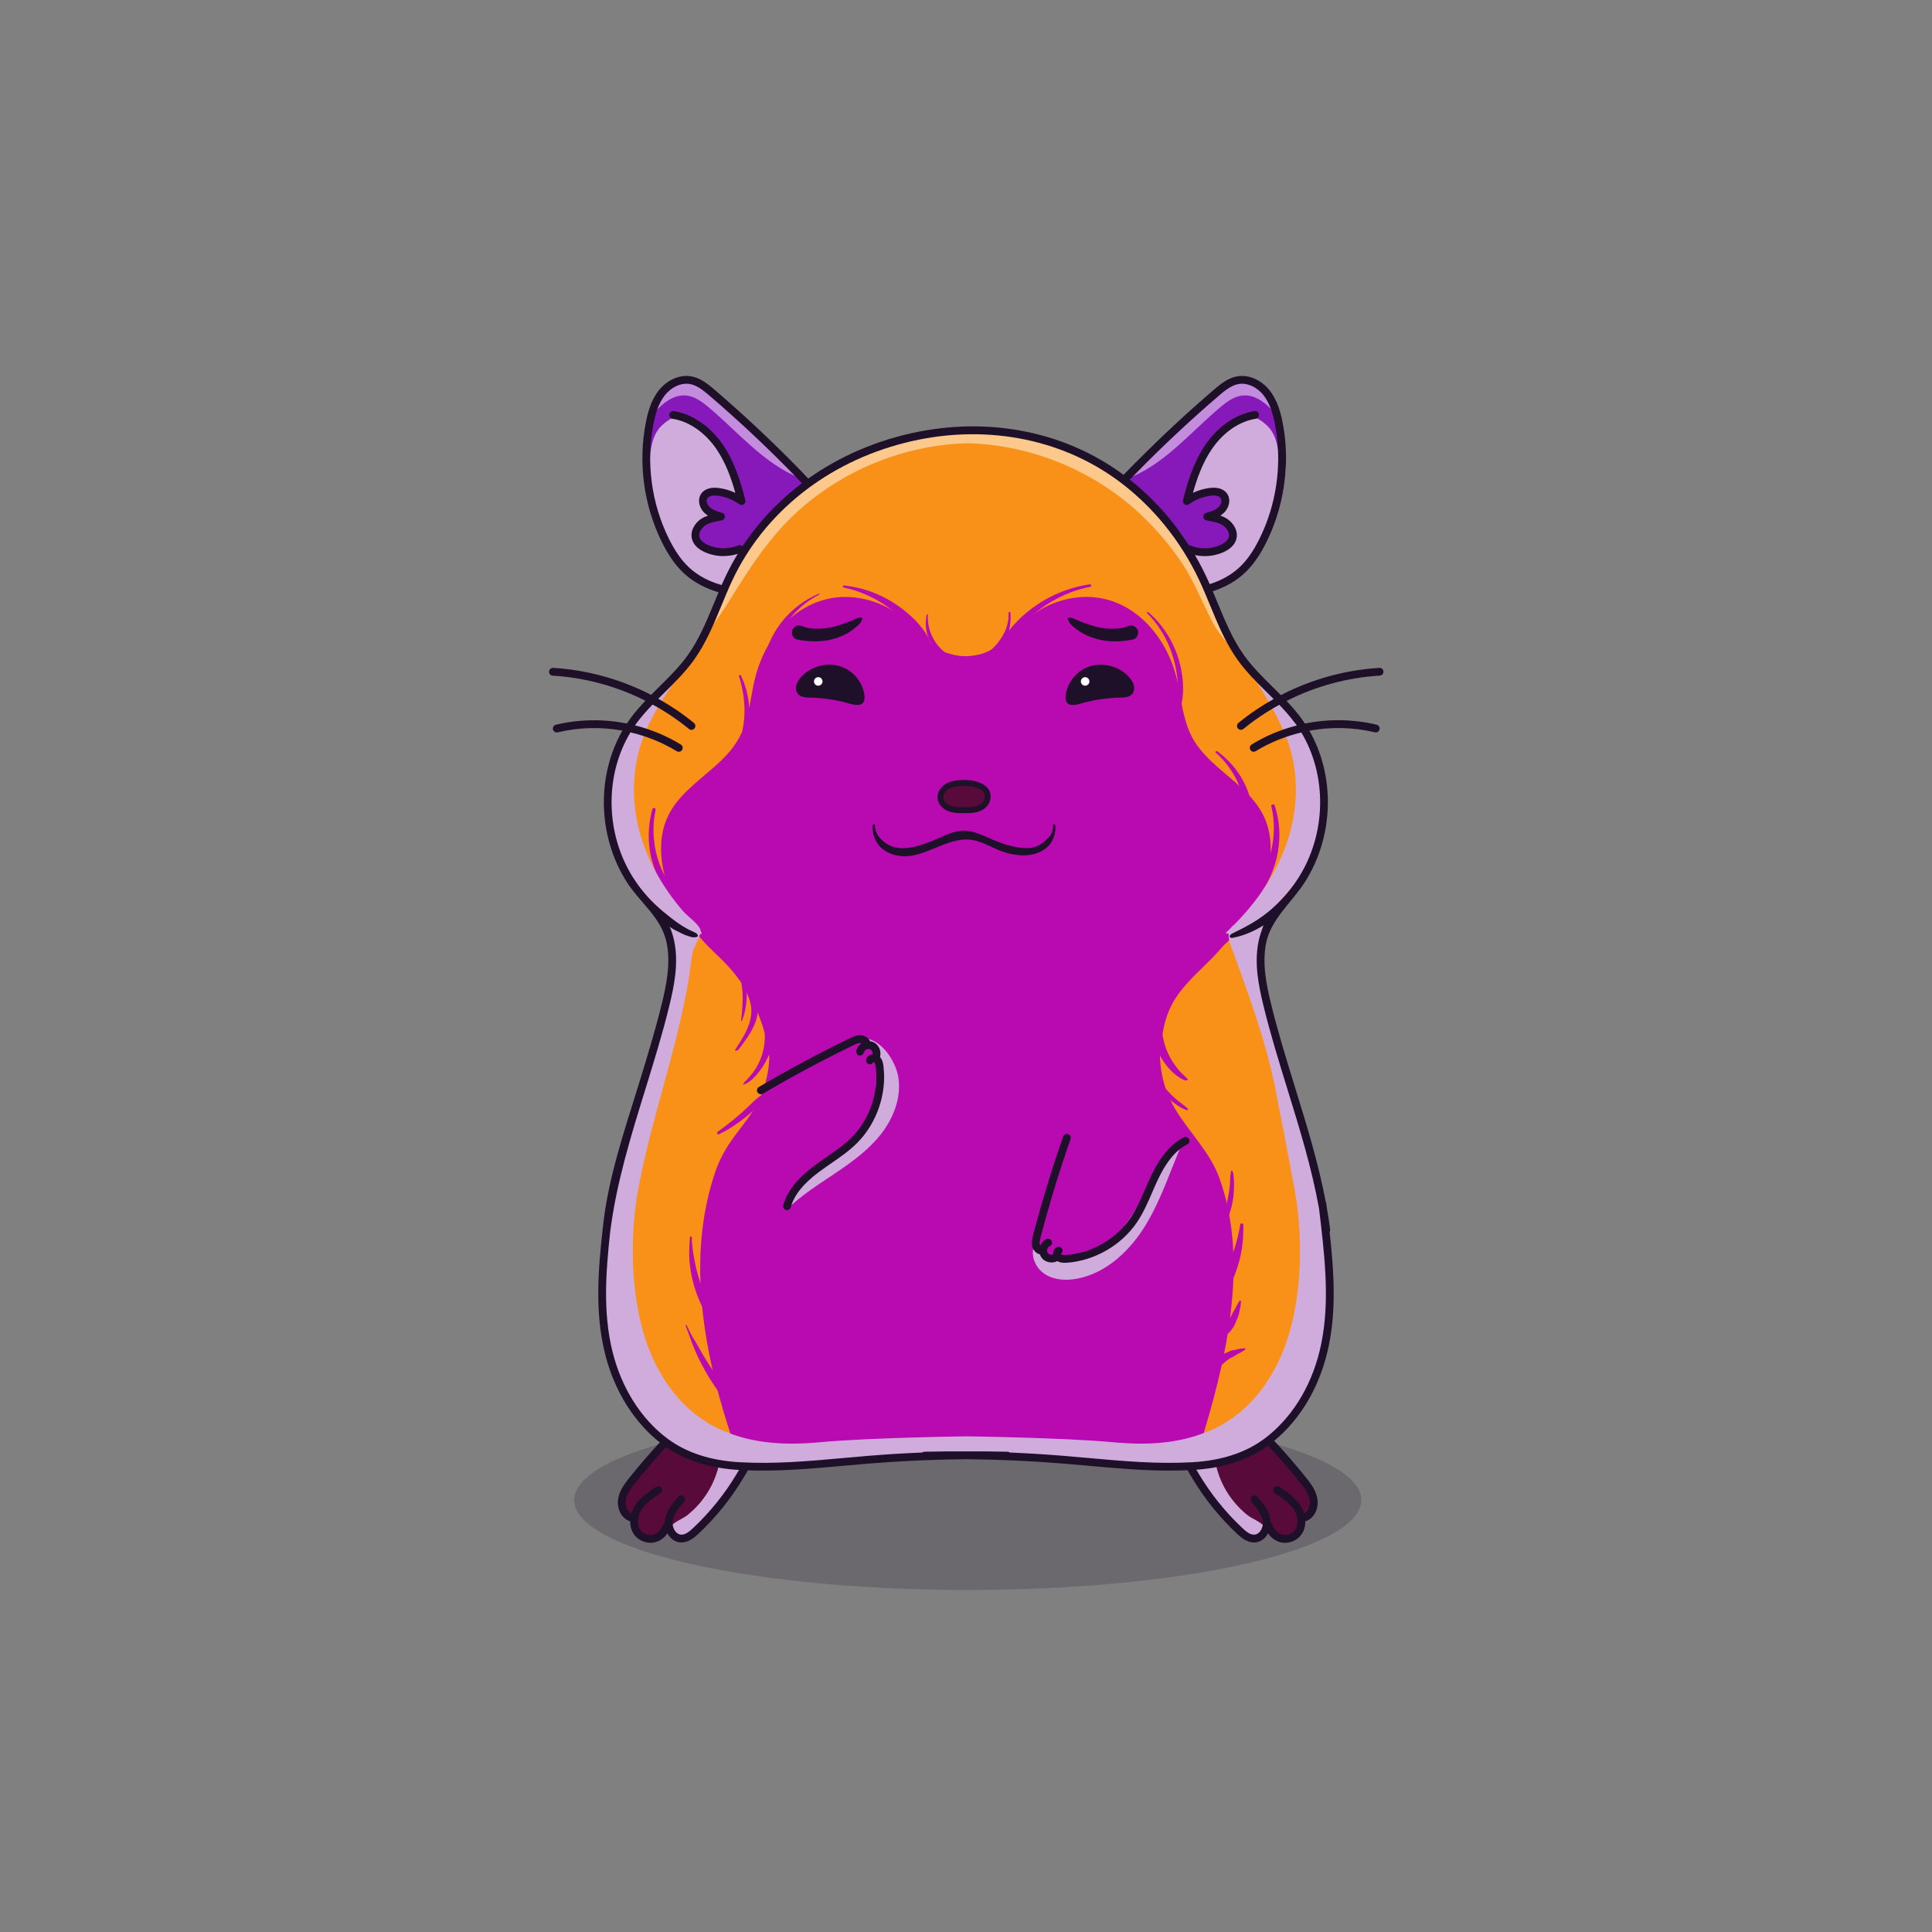 
<svg xmlns="http://www.w3.org/2000/svg" viewBox="0 0 841.89 841.89" xmlns:xlink="http://www.w3.org/1999/xlink">

<rect x="0" y="0" width="841.89" height="841.89" fill="#808080" stroke="none"/>

<title>CryptoHamsters</title>
<desc xmlns:cryptohamsters="https://cryptohamsters.co/">
<cryptohamsters:gene-1>4</cryptohamsters:gene-1>
<cryptohamsters:gene-2>16355351</cryptohamsters:gene-2>
<cryptohamsters:gene-3>12126898</cryptohamsters:gene-3>
<cryptohamsters:gene-4>10870147</cryptohamsters:gene-4>
<cryptohamsters:gene-5>25</cryptohamsters:gene-5>
<cryptohamsters:gene-6>2754821</cryptohamsters:gene-6>
<cryptohamsters:gene-7>7</cryptohamsters:gene-7>
<cryptohamsters:gene-8>14</cryptohamsters:gene-8>
<cryptohamsters:gene-9>8853946</cryptohamsters:gene-9>
<cryptohamsters:gene-10>2442224</cryptohamsters:gene-10>
<cryptohamsters:gene-11>9141206</cryptohamsters:gene-11>
<cryptohamsters:gene-12>14</cryptohamsters:gene-12>
<cryptohamsters:gene-13>15</cryptohamsters:gene-13>
<cryptohamsters:gene-14>29</cryptohamsters:gene-14>
<cryptohamsters:gene-15>8329630</cryptohamsters:gene-15>
<cryptohamsters:gene-16>5649629</cryptohamsters:gene-16>
<cryptohamsters:gene-17>6621498</cryptohamsters:gene-17>
<cryptohamsters:gene-18>5770042</cryptohamsters:gene-18>
</desc>


<rect width="841.89" height="841.89" fill="transparent"/>

<g id="tail-texture">
</g>

<g id="tail">
</g>

<g id="ears-texture">
  <g id="ears-texture" clip-path="url(#clip-ears-base)">
    <polygon points="167.71 75.4 312.51 65.7 443.53 115.85 439.31 386.94 313.71 392.84 167.71 373.05 167.71 75.4" class="ears-texture-primary" fill="#8719ba"/>
    <polygon points="673.69 107.76 555.15 85.11 450.54 116.92 447.31 383.83 577.26 392.84 673.69 385.99 673.69 107.76" class="ears-texture-primary" fill="#8719ba"/>
  </g>
</g>

<g id="ears">
  <defs>
    <clipPath id="clip-ears-base">
      <path id="bu" data-name="fill" d="M355.54,238.2c-1.25,3.31-5.74,14.31-11.38,16.84-4.29,1.92-10.11,2.41-14.94,2.41-3.58,0-6.62-.27-8.12-.43-8.46-.9-16.06-4.16-21.43-9.17-3.39-3.16-6.26-7.26-9.04-12.91-5.02-10.22-7.76-21.45-8.1-32.78-.19-5.91,.28-11.84,1.42-17.66,.35-1.8,.81-3.83,1.5-5.87,.81-2.41,1.95-4.84,3.61-6.94,3.05-3.87,7.64-5.91,11.68-5.19,3.28,.57,6.02,2.72,8.99,5.27,13.01,11.16,25.64,23.03,37.54,35.27,.39,.4,.77,.8,1.15,1.2,.6,.61,1.16,1.22,1.7,1.83,2.28,2.51,4.21,5.02,5.52,7.92,2.6,5.74,2.56,13.1-.11,20.21Zm202.27-36.12c-.34,11.36-3.08,22.62-8.11,32.85-2.77,5.64-5.64,9.75-9.04,12.92-5.37,5.02-12.98,8.27-21.44,9.17-1.5,.16-4.54,.43-8.12,.43-4.84,0-10.65-.49-14.94-2.41-5.63-2.52-10.13-13.52-11.38-16.84-2.67-7.11-2.71-14.48-.1-20.21,1.28-2.86,3.17-5.34,5.4-7.8,.54-.6,1.1-1.22,1.68-1.82,.42-.44,.85-.88,1.28-1.33,11.97-12.32,24.6-24.18,37.55-35.27,2.97-2.54,5.69-4.7,8.98-5.28,4.1-.71,8.64,1.36,11.68,5.2,1.72,2.17,2.87,4.69,3.7,7.17,.65,1.95,1.08,3.9,1.42,5.64,1.13,5.8,1.61,11.7,1.43,17.58Zm-10.02-21.39c-.07-.46-.5-.77-.97-.71-1.61,.25-3.2,.67-4.77,1.24-4.46,1.63-8.7,4.51-12.32,8.38l-.04,.04c-1.34,1.45-2.61,3.04-3.77,4.76-5,7.35-7.64,16.12-9.57,23.74-.09,.34,.05,.71,.34,.9,.31,.21,.69,.2,.98,0,2.88-2.07,6.25-3.4,9.74-3.86,1.22-.16,3.27-.23,4.58,.71,.23,.17,.43,.37,.61,.6,1.09,1.46,.39,3.81-.94,5.09-.63,.61-1.38,1.07-2.18,1.45-1.16,.56-2.44,.93-3.63,1.28-.37,.11-.63,.48-.6,.86,.02,.4,.31,.73,.71,.79,2.53,.42,5.36,.88,7.56,2.35,.2,.14,.39,.28,.59,.44,.02,0,.03,.03,.05,.04,1.24,1.06,2.21,2.63,2.29,4.24,.03,.48-.03,.97-.19,1.44-.6,1.86-2.52,3.07-4.03,3.76-4.34,1.97-9.56,2.06-13.97,.2-.1-.04-.2-.06-.31-.06s-.22,.02-.33,.07c-.21,.08-.37,.25-.46,.45-.08,.22-.08,.45,0,.65,.08,.21,.25,.37,.45,.45,.34,.14,.68,.27,1.03,.39,4.55,1.59,9.95,1.37,14.3-.61,2.61-1.18,4.32-2.84,4.94-4.78,1.06-3.28-1.02-6.5-3.41-8.11-.85-.57-1.81-1.04-2.93-1.43l-1.69-.58,1.52-.94c.54-.33,1.04-.72,1.49-1.15,1.89-1.82,2.83-5.06,1.12-7.34-1.27-1.68-3.67-2.39-6.77-1.98-2.41,.31-4.74,1-6.94,2.05l-1.21,.58-.48,.23,.09-.33,.42-1.47c1.45-5.14,3.88-12.72,8.26-19.19,2.55-3.77,5.64-6.89,9.01-9.23,3.18-2.2,6.62-3.7,10.13-4.35,.21-.04,.42-.08,.63-.11,.22-.03,.42-.15,.55-.33,.14-.19,.19-.42,.15-.65Z" style="fill: #d91c5c;"/>
    </clipPath>
  </defs>

  <g>
    <path id="bv" data-name="shadow" d="M355.54,238.2c-1.25,3.31-5.74,14.31-11.38,16.84-4.29,1.92-10.11,2.41-14.94,2.41-3.58,0-6.62-.27-8.12-.43-8.46-.9-16.06-4.16-21.43-9.17-3.39-3.16-6.26-7.26-9.04-12.91-5.02-10.22-7.76-21.45-8.1-32.78,.14-.07,.3-.13,.44-.19,.42-5.87,1.07-12.29,5.28-16.4,16.88-16.47,32.59,17.77,33.67,30.44-2.17,.7-4.47-.34-6.63-1.09-2.15-.75-4.88-1.1-6.43,.59-1.4,1.51-1.07,4.05,.18,5.69,1.25,1.64,3.17,2.6,5.02,3.51-2.83,1.02-5.76,2.12-7.85,4.28-2.09,2.16-3.04,5.75-1.34,8.23,1.27,1.84,3.6,2.61,5.81,3.03,9.16,1.75,19.04-.6,26.43-6.31,7.39-5.7,12.18-14.65,12.82-23.96l.2,.08c2.28,2.51,4.21,5.02,5.52,7.92,2.6,5.74,2.56,13.1-.11,20.21Zm202.27-36.12c-.08-.03-.16-.07-.25-.1-.14-2.03-.31-4.12-.66-6.16-.64-3.87-1.87-7.55-4.62-10.23-1.96-1.92-3.91-3.15-5.82-3.8-1.5-.52-2.97-.68-4.4-.55-4.55,.42-8.76,3.78-12.32,8.38l-.04,.04c-6.26,8.09-10.53,19.97-11.07,26.37t.02,0c.13,.04,.26,.08,.39,.1,2.05,.46,4.2-.5,6.21-1.2,2.16-.75,4.89-1.1,6.43,.59,.11,.12,.21,.25,.31,.38,1.04,1.53,.66,3.79-.48,5.3-.56,.74-1.26,1.33-2.02,1.84-.94,.65-1.98,1.16-3.01,1.67,2.73,.99,5.55,2.03,7.62,4.05,.02,0,.03,.03,.05,.04,.07,.06,.13,.13,.19,.19,1.06,1.1,1.83,2.56,2.1,4.05,.27,1.46,.08,2.95-.76,4.17-1.27,1.84-3.6,2.61-5.81,3.03-3.71,.71-7.52,.75-11.25,.15-5.5-.85-10.78-3.06-15.19-6.46-7.18-5.53-11.9-14.14-12.75-23.15-.03-.27-.05-.54-.07-.81-.18,.06-.36,.13-.53,.2-1.83,.67-3.59,1.5-5.25,2.47-.95,1.34-1.78,2.75-2.47,4.28-2.87,6.35-2.86,14.42,.04,22.16,1.71,4.55,6.38,15.43,12.73,18.27,4.69,2.1,10.95,2.63,16.08,2.63,1.84,0,3.52-.07,4.94-.15,1.42-.08,2.58-.2,3.35-.28,9-.96,17.14-4.46,22.91-9.85,3.62-3.38,6.66-7.73,9.58-13.65,5.05-10.28,7.87-21.55,8.33-32.95-.84-.35-1.68-.69-2.51-1.04Z" fill="#d0acdd" style="mix-blend-mode: multiply;"/>
    <path id="bw" data-name="light" d="M348.42,208.24c-15.55-6.2-26.69-19.87-39.52-30.68-2.96-2.49-6.26-4.95-10.12-5.24-5.08-.38-9.64,3.09-13.05,6.86-.1-.18-.2-.37-.3-.56,.81-2.41,1.95-4.84,3.61-6.94,3.05-3.87,7.64-5.91,11.68-5.19,3.28,.57,6.02,2.72,8.99,5.27,13.01,11.16,25.64,23.03,37.54,35.27,.39,.4,.77,.8,1.15,1.2Zm204.85-38.13c-3.63-4.58-9.17-6.99-14.12-6.13-3.92,.68-7.07,3.15-10.22,5.85-11.68,10.01-23.07,20.61-33.92,31.57-1.09,2.35-2.19,4.68-3.33,7,.03,0,.05-.02,.08-.03,.67-.25,1.33-.54,1.99-.82,14.7-6.48,25.5-19.57,37.87-29.98,2.96-2.49,6.26-4.95,10.12-5.24,4.62-.35,8.79,2.48,12.07,5.83,.34,.34,.66,.68,.98,1.03,.06-.1,.12-.21,.18-.32,.57-1.07,1.03-2.31,1.36-3.6-.79-1.79-1.78-3.55-3.05-5.16Z" fill="#fff" opacity="0.5" style="mix-blend-mode: overlay"/>
    <path id="bx" data-name="line" d="M315.34,242.33c-2.85,0-5.7-.59-8.29-1.76-2.83-1.28-4.7-3.12-5.4-5.3-1.19-3.7,1.11-7.29,3.74-9.07,.99-.67,2.05-1.15,3.12-1.53-.57-.36-1.12-.77-1.62-1.25-2.16-2.07-3.2-5.81-1.21-8.46,1.45-1.94,4.14-2.76,7.56-2.31,2.5,.33,4.93,1.05,7.2,2.13-1.78-6.35-4.21-13.14-8.15-18.95-4.98-7.34-11.98-12.2-19.2-13.33-.93-.15-1.56-1.02-1.42-1.94,.15-.93,1.02-1.56,1.94-1.42,8.14,1.28,15.97,6.66,21.48,14.78,5.08,7.48,7.75,16.33,9.69,24.01,.18,.69-.1,1.42-.69,1.82-.59,.4-1.37,.39-1.95-.03-2.76-1.98-5.99-3.27-9.36-3.71-1-.13-3.44-.3-4.4,.98-.81,1.08-.2,2.96,.85,3.97,1.39,1.34,3.55,1.97,5.45,2.52,.76,.22,1.27,.94,1.22,1.73-.05,.79-.64,1.45-1.42,1.57-2.43,.4-5.17,.85-7.21,2.22-1.63,1.09-3.02,3.29-2.41,5.2,.51,1.57,2.22,2.63,3.57,3.25,4.13,1.88,9.1,1.95,13.28,.2,.87-.36,1.86,.05,2.22,.91,.36,.87-.05,1.86-.91,2.22-2.43,1.02-5.07,1.52-7.72,1.52Zm233.28-61.77c-.14-.93-1.02-1.56-1.94-1.42-8.15,1.28-15.98,6.66-21.49,14.79-5.07,7.47-7.74,16.33-9.69,24-.18,.69,.1,1.42,.69,1.82,.59,.41,1.37,.4,1.95-.03,2.75-1.98,5.98-3.26,9.35-3.71,1-.13,3.44-.3,4.4,.99,.81,1.08,.2,2.96-.85,3.97-1.39,1.34-3.55,1.97-5.46,2.52-.76,.22-1.27,.94-1.22,1.73,.04,.79,.64,1.45,1.42,1.57,2.42,.4,5.18,.85,7.22,2.22,1.62,1.1,3.02,3.29,2.41,5.2-.51,1.57-2.23,2.64-3.57,3.25-4.13,1.88-9.1,1.96-13.29,.2-.86-.36-1.86,.05-2.22,.92-.37,.87,.04,1.86,.91,2.22,2.42,1.02,5.07,1.53,7.71,1.53,2.86,0,5.71-.6,8.29-1.77,2.83-1.28,4.7-3.11,5.4-5.3,1.2-3.7-1.1-7.29-3.74-9.07-.99-.66-2.05-1.15-3.13-1.52,.58-.36,1.12-.77,1.62-1.26,2.16-2.07,3.2-5.81,1.22-8.46-1.45-1.94-4.14-2.76-7.57-2.31-2.49,.32-4.93,1.05-7.2,2.12,1.78-6.34,4.22-13.14,8.15-18.95,4.98-7.34,11.98-12.2,19.19-13.33,.93-.14,1.56-1.02,1.42-1.95Zm11.69,22.55c-.46,11.4-3.28,22.67-8.33,32.95-2.92,5.92-5.96,10.27-9.58,13.65-5.77,5.39-13.91,8.89-22.91,9.85-.77,.08-1.93,.2-3.35,.28-1.42,.09-3.1,.15-4.94,.15-5.13,0-11.39-.53-16.08-2.63-6.36-2.85-11.02-13.73-12.73-18.27-2.91-7.73-2.92-15.81-.04-22.16,.69-1.52,1.52-2.93,2.47-4.28,1.79-2.57,3.99-4.92,6.39-7.4,1.26-1.29,2.52-2.58,3.8-3.87,10.85-10.96,22.24-21.56,33.92-31.57,3.15-2.69,6.3-5.17,10.22-5.85,4.95-.86,10.49,1.55,14.12,6.13,1.27,1.61,2.26,3.37,3.05,5.16,1.31,3,2.05,6.1,2.57,8.74,1.23,6.3,1.7,12.72,1.43,19.11Zm-41.18,53.07c8.28-.88,15.72-4.06,20.95-8.95,3.32-3.09,6.13-7.12,8.85-12.67,5.9-11.99,8.62-25.43,7.96-38.74-.18-3.74-.63-7.47-1.35-11.15-.39-1.99-.91-4.26-1.74-6.5-.76-2.08-1.79-4.14-3.2-5.94-2.5-3.15-6.05-5.02-9.4-5.02-.49,0-.99,.04-1.47,.13-3.07,.54-5.7,2.62-8.58,5.08-12.94,11.08-25.52,22.91-37.4,35.13l-.09,.09c-1.05,1.07-2.05,2.12-2.98,3.16-2.16,2.41-3.99,4.81-5.22,7.54-2.52,5.53-2.46,12.66,.13,19.57,2.51,6.66,6.69,14.47,10.93,16.36,7.26,3.25,19.15,2.29,22.62,1.91Zm-161.21-17.08c-1.71,4.55-6.37,15.43-12.73,18.27-4.68,2.1-10.95,2.63-16.07,2.63-3.67,0-6.76-.26-8.3-.43-4.5-.48-8.78-1.6-12.66-3.26-3.88-1.67-7.35-3.89-10.24-6.59-3.62-3.38-6.66-7.73-9.58-13.65-7.88-16.03-10.33-34.52-6.89-52.05,.82-4.21,2.2-9.59,5.62-13.9,3.62-4.58,9.16-6.99,14.11-6.13,3.93,.68,7.07,3.15,10.22,5.85,13.05,11.19,25.74,23.11,37.71,35.44,3.66,3.77,6.86,7.26,8.87,11.67,2.88,6.35,2.86,14.42-.04,22.16Zm-3.05-20.76c-1.78-3.91-4.77-7.17-8.21-10.7-11.9-12.26-24.51-24.11-37.48-35.22-2.88-2.46-5.51-4.55-8.59-5.08-3.74-.65-8.01,1.27-10.87,4.89-2.96,3.74-4.2,8.62-4.95,12.44-3.29,16.8-.94,34.53,6.61,49.9,2.73,5.54,5.54,9.57,8.86,12.67,5.23,4.89,12.66,8.07,20.94,8.95,3.47,.37,15.36,1.33,22.62-1.91,4.24-1.9,8.43-9.7,10.93-16.36,2.59-6.9,2.64-14.03,.14-19.57Z" style="fill: #1e1029;"/>
  </g>
</g>

<g id="legs-texture">
  <ellipse cx="421.72" cy="653.67" rx="171.53" ry="39.19" fill="#1e1029" opacity="0.2"/>

  <g id="legs-texture" clip-path="url(#clip-legs-base)">
    <polygon points="168 463.87 312.8 454.16 443.82 504.31 439.61 775.41 314 781.31 168 761.51 168 463.87" class="skin-texture-primary" fill="#580b3a"/>
    <polygon points="673.98 496.22 555.44 473.57 450.83 505.39 447.6 772.29 577.55 781.31 673.98 774.45 673.98 496.22" class="skin-texture-primary" fill="#580b3a"/>
  </g>
</g>

<g id="legs">
  <defs>
    <clipPath id="clip-legs-base">
      <path d="M330.6,617.41c1.24,8.52-4.59,18.22-8.84,25.3l-.08,.14c-5.25,8.76-11.66,16.72-19.07,23.66-1.79,1.68-3.74,3.21-5.88,3.08-1.45-.09-2.44-.97-3.02-1.69-1.13-1.41-1.67-3.48-1.38-5.28,.49-3.14,2.52-5.69,5.12-8.69,.15-.17,.22-.39,.21-.62s-.12-.43-.29-.58c-.17-.15-.39-.22-.61-.21-.23,.02-.43,.12-.58,.29-2.21,2.56-4.91,5.69-5.51,9.54-.05,.31-.08,.65-.09,1.08v.19l-.2,.34-.02,.03h0c-.22,.35-.33,.47-.44,.6-.27,.3-.43,.52-.73,1.26-.79,1.96-2.71,3.49-4.79,3.82-.3,.05-.6,.07-.9,.07-1.82,0-3.67-.84-4.82-2.23-2.3-2.78-1.65-7.13,.19-9.99,2.05-3.21,5.48-5.47,8.5-7.46,.19-.13,.32-.32,.36-.54,.05-.22,0-.45-.12-.63-.26-.39-.79-.5-1.18-.25-3.17,2.09-6.76,4.45-9.01,7.97-.58,.92-1.07,2-1.41,3.14l-.28,.95-.9-.43c-2.42-1.16-3.31-4.34-2.91-6.74,.5-2.94,2.4-5.52,4.48-8.11,7.39-9.22,15.48-18.09,24.03-26.35,.46-.44,.94-.91,1.43-1.41l.52-.51c5.46-5.45,12.94-12.92,20.1-10.42,4.16,1.44,7.44,5.74,8.16,10.68Z" style="fill: #f16ea5;"/>
      <path d="M290.4,663.88s-.04,.06-.05,.09v.02s.03-.06,.05-.11Z" style="fill: #f16ea5;"/>
      <path d="M571.56,653.52c-.5-2.94-2.4-5.51-4.48-8.11-7.42-9.26-15.51-18.12-24.04-26.35-.61-.58-1.26-1.22-1.96-1.94-5.45-5.44-12.93-12.88-20.09-10.4-4.17,1.44-7.45,5.74-8.16,10.69-1.24,8.52,4.59,18.22,8.84,25.3l.09,.15c5.24,8.75,11.66,16.71,19.07,23.65,1.79,1.68,3.74,3.21,5.88,3.08,1.45-.09,2.44-.97,3.02-1.69,1.13-1.41,1.67-3.49,1.38-5.28-.49-3.14-2.52-5.69-5.12-8.7-.15-.17-.22-.39-.21-.62,.02-.22,.12-.43,.29-.58,.17-.15,.4-.21,.62-.21,.23,.02,.43,.12,.58,.29,2.19,2.52,4.91,5.66,5.52,9.55,.05,.3,.08,.64,.09,1.06v.2l.09,.17c.06,.12,.1,.16,.1,.15,.23,.36,.35,.5,.47,.64,.27,.3,.43,.52,.73,1.26,.79,1.96,2.72,3.5,4.79,3.82,.3,.05,.6,.07,.91,.07,1.82,0,3.67-.84,4.82-2.23,2.3-2.78,1.65-7.13-.19-9.99-2.05-3.22-5.48-5.47-8.5-7.46-.19-.13-.32-.32-.37-.54-.05-.22,0-.45,.12-.63,.26-.39,.79-.5,1.18-.24,3.17,2.09,6.76,4.45,9.01,7.97,.59,.92,1.08,2.01,1.42,3.14l.28,.95,.9-.43c2.42-1.16,3.31-4.34,2.91-6.75Z" style="fill: #f16ea5;"/>
    </clipPath>
  </defs>

  <g>
    <path id="shadow-16" data-name="shadow" d="M312.53,641.19c3.03-10.08,1.68-21.39-3.65-30.47,3.38-3.69,9.04-5.11,13.76-3.43,15.45,5.48,6.44,25.73,.68,35.16-4.78,7.84-10.95,14.73-17.09,21.57-1.56,1.74-3.15,3.51-5.17,4.7-2.19,1.3-9.28,2.43-9.46-1.92-.11-2.74,5.76-4.86,7.65-6.34,6.24-4.87,10.98-11.68,13.26-19.27Zm218.08,0c-3.03-10.08-1.68-21.39,3.65-30.47-3.38-3.69-9.04-5.11-13.76-3.43-15.45,5.48-6.44,25.73-.68,35.16,4.78,7.84,10.95,14.73,17.09,21.57,1.56,1.74,3.15,3.51,5.17,4.7,2.19,1.3,9.28,2.43,9.46-1.92,.11-2.74-5.76-4.86-7.65-6.34-6.24-4.87-10.98-11.68-13.26-19.27Z" fill="#d0acdd" style="mix-blend-mode: multiply;"/>
    <path id="line-15" data-name="line" d="M333.12,617.04c-.86-5.96-4.73-10.96-9.85-12.73-8.67-3.02-17.14,5.43-22.75,11.02-.67,.68-1.31,1.31-1.91,1.89-8.61,8.32-16.78,17.26-24.25,26.6-2.3,2.86-4.39,5.72-5,9.28-.65,3.87,1.14,8.58,5.25,9.83-.03,2.18,.54,4.38,2.06,6.2,1.64,1.99,4.21,3.16,6.78,3.16,.43,0,.88-.03,1.31-.1,2.48-.4,4.73-1.94,6.07-4.06,.25,.48,.54,.94,.88,1.37,1.27,1.58,2.98,2.52,4.85,2.64,.14,0,.28,0,.42,0,2.92,0,5.35-1.9,7.37-3.78,7.57-7.1,14.14-15.24,19.52-24.21l.08-.14c4.45-7.42,10.54-17.58,9.18-26.98Zm-12.1,25.23l-.09,.14c-5.2,8.69-11.57,16.58-18.92,23.47-1.66,1.56-3.44,2.97-5.24,2.86-1.14-.07-1.94-.78-2.41-1.37-.99-1.23-1.46-3.04-1.21-4.62,.46-2.92,2.41-5.37,4.92-8.27,.62-.71,.54-1.79-.17-2.4-.71-.62-1.79-.54-2.4,.17-2.25,2.61-5.07,5.85-5.71,9.96-.07,.39-.09,.79-.1,1.19-.02,.03-.04,.05-.06,.08-.2,.32-.29,.42-.38,.52-.34,.37-.55,.68-.89,1.51-.68,1.69-2.35,3.02-4.14,3.3-1.79,.29-3.78-.46-4.94-1.86-2.04-2.47-1.42-6.39,.25-8.99,1.95-3.05,5.3-5.26,8.25-7.21,.78-.52,1-1.57,.48-2.35s-1.57-1-2.35-.48c-3.24,2.13-6.91,4.56-9.26,8.22-.63,.99-1.15,2.13-1.51,3.36-1.91-.92-2.8-3.63-2.44-5.84,.47-2.75,2.3-5.22,4.3-7.72,7.39-9.21,15.45-18.05,23.96-26.27,.61-.59,1.27-1.24,1.95-1.92,5.3-5.3,12.56-12.55,19.23-10.23,3.88,1.34,6.93,5.36,7.6,10,1.19,8.2-4.54,17.77-8.73,24.74Zm253.04,10.83c-.59-3.56-2.7-6.42-5-9.28-7.47-9.32-15.63-18.27-24.25-26.6-.6-.57-1.24-1.21-1.91-1.88-5.6-5.6-14.08-14.05-22.75-11.03-5.13,1.78-8.99,6.77-9.85,12.73-1.36,9.4,4.73,19.56,9.17,26.98l.08,.14c5.37,8.97,11.94,17.11,19.52,24.21,2.01,1.89,4.45,3.78,7.37,3.78,.14,0,.28,0,.42,0,1.86-.12,3.58-1.06,4.85-2.64,.34-.42,.63-.88,.88-1.37,1.34,2.12,3.59,3.66,6.07,4.06,.43,.07,.88,.1,1.31,.1,2.58,0,5.14-1.17,6.78-3.16,1.51-1.83,2.09-4.03,2.06-6.2,4.11-1.25,5.91-5.96,5.25-9.83Zm-5.79,6.4c-.37-1.22-.88-2.37-1.51-3.36-2.35-3.66-6.02-6.09-9.26-8.22-.78-.52-1.84-.3-2.35,.48-.52,.78-.3,1.84,.48,2.35,2.96,1.95,6.31,4.16,8.25,7.21,1.67,2.6,2.29,6.53,.25,8.99-1.16,1.4-3.15,2.15-4.94,1.86-1.79-.28-3.46-1.61-4.14-3.3-.34-.83-.55-1.14-.89-1.51-.09-.1-.18-.2-.38-.52-.02-.03-.04-.05-.06-.08,0-.4-.03-.8-.1-1.19-.65-4.11-3.45-7.35-5.71-9.96-.61-.71-1.68-.79-2.4-.17-.71,.61-.79,1.68-.17,2.4,2.51,2.9,4.46,5.35,4.92,8.27,.26,1.57-.22,3.38-1.21,4.62-.47,.59-1.27,1.3-2.41,1.37-1.82,.11-3.59-1.3-5.24-2.86-7.35-6.88-13.72-14.78-18.92-23.47l-.08-.14c-4.19-6.98-9.92-16.54-8.73-24.74,.67-4.64,3.72-8.66,7.6-10,6.67-2.31,13.92,4.93,19.24,10.23,.68,.69,1.33,1.33,1.95,1.92,8.52,8.22,16.58,17.06,23.96,26.27,2,2.5,3.83,4.96,4.3,7.72,.37,2.21-.53,4.92-2.44,5.84Z" style="fill: #1e1029;"/>
  </g>
</g>

<g id="body-texture">
  <g id="body-texture" clip-path="url(#clip-body-base)">
    <path d="M167.86,432.14h.02c-.09,0-.17,.02-.02,0Z" class="body-texture-primary" fill="#f99017"/>
    <path d="M167.88,432.14h-.02c-.09,.02-.16,.03,.02,0Z" class="body-texture-primary" fill="#f99017"/>
    <path d="M674.01,429.71c.15,.02,.08,0-.01,0h.01Z" class="body-texture-primary" fill="#f99017"/>
    <path d="M673.99,414.85h.02c.09-.02,.16-.03-.02,0Z" class="body-texture-primary" fill="#f99017"/>
    <path d="M673.99,414.85h0V65.7H167.88V417.28s-.02-.02,0,0c-.17-.03-.1-.02-.01,0h.02v14.86h0v349.15h506.11V429.71s.02,.02,0,0c.17,.03,.1,.02,.01,0h-.02v-14.86Z" class="body-texture-primary" fill="#f99017"/>
    <path d="M167.86,417.28c-.15-.02-.08,0,.01,0h-.01Z" class="body-texture-primary" fill="#f99017"/>
    <path d="M674.01,414.85h-.02c.09,0,.17-.02,.02,0Z" class="body-texture-primary" fill="#f99017"/>
    <path d="M508.02,444.2c-1.59,5.43-2.07,11.07-2.53,16.66,.09,2.18,.31,4.36,.69,6.51,.96,5.49,2.88,10.83,5.78,15.68,6.35,10.63,15.23,18.69,19.5,30.57,13.28,36.98,2.37,81.4-8.98,117.5-9.91,31.54-21.57,60.84-22.82,94.4-.7,18.74,1.21,37.65,6.04,55.77h-172.05c9.49-24.51,9.71-51.5,9.8-77.79,.06-17.25-6.27-30.5-12.82-46.09-6.66-15.84-12.61-32-17.14-48.59-8.67-31.7-12.61-66.33-1.85-98.03,1.92-5.67,4.84-10.87,8.45-15.73,3.77-5.08,7.9-9.94,10.62-15.62,2.46-5.12,3.91-10.66,4.39-16.25,.07-.8,.11-1.59,.14-2.39-.12-1.09-.25-2.17-.43-3.25-.93-5.79-2.58-11.47-4.9-16.89-2.31-5.39-5.33-10.51-8.93-15.22-1.79-2.34-3.75-4.56-5.84-6.66-2.06-2.07-4.22-4.06-6.28-6.13-1.34-1.35-2.66-2.76-3.87-4.24-.39-.38-.79-.76-1.18-1.15-6.91-7.68-12.11-16.8-14.43-26.67-1.27-5.4-1.74-11.04-.89-16.53,.81-5.26,2.96-10.13,6.31-14.4,6.03-7.7,14.65-13.1,21.38-20.19,3.77-3.97,6.65-8.42,8.36-13.52,1.9-5.63,2.6-11.53,3.77-17.31,1.98-9.76,6.15-19.13,13.26-26.58,6.94-7.28,16.53-12.04,27.05-11.93,5.52,.05,11,1.33,15.96,3.58,5.1,2.3,9.32,5.64,13.23,9.44,3.86,3.77,7.62,7.84,12.56,10.38,.69,.35,1.39,.66,2.12,.94,0,0,.02,0,.03,0,2.1,.71,4.27,1.22,6.47,1.41,3.15,.21,6.33-.2,9.41-1.15,3.68-1.27,6.96-3.43,9.88-6.04,3.94-3.55,7.35-7.62,11.67-10.79,8.74-6.42,20.51-9.39,31.38-6.9,9.86,2.26,17.91,8.79,23.4,16.65,2.85,4.08,5.07,8.55,6.65,13.2,1.82,5.35,2.58,10.94,3.65,16.46,1.1,5.67,2.58,11.32,5.81,16.28,2.69,4.13,6.3,7.64,10.04,10.93,7.26,6.39,15.66,12.38,19.83,21.16,4.8,10.08,3.31,22.16-.66,32.26-3.62,9.23-9.67,17.52-17.14,24.36-5.62,6.79-12.75,12.35-18.21,19.27-3.03,3.83-5.3,8.02-6.65,12.63Z" class="body-texture-secondary" fill="#b90ab2"/>
    <path d="M367.64,256.04c11.42,2.33,22.05,9.01,29.46,17.95,2.09,2.52,3.93,5.3,6.2,7.67,.91,.95,2.57-.03,2.2-1.28-.89-3.03-2.81-5.62-4.8-8.02s-4.29-4.47-6.69-6.38c-4.81-3.83-10.35-6.87-16.21-8.76-3.26-1.05-6.64-1.69-10.03-2.11-.52-.06-.64,.82-.12,.92h0Z" class="body-texture-secondary" fill="#b90ab2"/>
    <path d="M474.81,254.64c-13.47,1.95-25.9,8.95-34.59,19.43-2.29,2.76-5.07,6-5.22,9.73-.01,.37,.47,.69,.79,.45,2.54-1.91,3.97-4.82,5.85-7.34s4.12-5.01,6.49-7.23c4.73-4.42,10.3-8.06,16.24-10.66,3.44-1.5,7.06-2.59,10.74-3.31,.72-.14,.4-1.18-.3-1.08h0Z" class="body-texture-secondary" fill="#b90ab2"/>
    <path d="M322.03,294.71c1.69,5.34,2.56,10.86,2.36,16.47-.1,2.76-.46,5.5-1.09,8.18-.3,1.3-.71,2.56-1.07,3.84s-1.19,2.82-1.09,4.09c.07,.88,1,1.24,1.66,.69,.98-.81,1.39-2.54,1.84-3.71,.52-1.37,.84-2.81,1.12-4.24,.58-2.91,.88-5.89,.86-8.86-.03-5.79-1.24-11.59-3.76-16.82-.22-.46-.98-.14-.83,.35h0Z" class="body-texture-secondary" fill="#b90ab2"/>
    <path d="M284.31,352.58c-4.33,15.06,.03,31.39,11.68,42.19,.78,.73,1.59,1.42,2.43,2.09s1.68,1.07,2.56,1.61c1.74,1.08,3.52,1.99,5.43,2.73,.77,.3,1.12-.82,.53-1.23-2.85-1.96-5.4-4.11-7.95-6.41s-4.72-4.81-6.64-7.56c-4.13-5.93-6.71-12.91-7.37-20.07-.4-4.35-.21-8.71,.72-12.98,.19-.88-1.14-1.26-1.39-.38h0Z" class="body-texture-secondary" fill="#b90ab2"/>
    <path d="M554,351.43c3.17,13.03-.71,27.68-9.29,37.89-1.2,1.43-2.46,2.81-3.82,4.09-1.44,1.34-2.7,2.83-4.2,4.14-1.02,.89,.28,2.35,1.38,1.79,.78-.4,1.55-.82,2.3-1.28,.81-.5,1.72-.95,2.45-1.55,1.35-1.12,2.6-2.38,3.77-3.68,2.41-2.68,4.43-5.78,6.06-8.98,3.29-6.47,4.99-13.62,4.85-20.87-.08-4.06-.78-8.08-2.03-11.94-.3-.93-1.69-.55-1.46,.4h0Z" class="body-texture-secondary" fill="#b90ab2"/>
    <path d="M313.34,494.24c1.91-.93,3.75-1.91,5.53-3.08s3.57-2.41,5.27-3.74,3.28-2.66,4.82-4.12c.76-.72,1.59-1.43,2.2-2.3,.57-.81,1.45-1.68,1.7-2.65,.15-.58-.41-1.28-1.04-1.04-.93,.34-1.59,1.16-2.37,1.74s-1.48,1.33-2.21,2.04c-1.5,1.47-3.05,2.91-4.63,4.31-3.14,2.76-6.48,5.33-9.87,7.78-.64,.46-.1,1.41,.62,1.06h0Z" class="body-texture-secondary" fill="#b90ab2"/>
    <path d="M517.58,483.05c-1.52-1.36-3.2-2.49-4.77-3.8s-3.06-2.81-4.44-4.35c-1.38-1.56-2.63-3.24-3.81-4.97-.57-.83-1.04-1.74-1.62-2.55-.63-.9-1.29-1.78-1.9-2.7-.35-.53-1.22-.23-1.03,.46,.29,1.05,.66,2.07,1.03,3.09s1.05,1.98,1.62,2.88c1.2,1.9,2.62,3.64,4.14,5.26s3.1,2.99,4.82,4.29,3.51,2.48,5.57,3.09c.36,.11,.69-.42,.38-.69h0Z" class="body-texture-secondary" fill="#b90ab2"/>
    <path d="M536.56,510.19c-.6,1.72-.43,3.78-.57,5.58s-.43,3.67-.75,5.49c-.55,3.07-1.38,6.19-2.64,9.04-2.3,5.21-5.32,10.15-9.88,13.7-2.47,1.92-5.08,3.33-8.11,4.17-.6,.17-.9,.77-.03,.65,12.58-1.81,20.67-13.98,22.66-25.73,.34-2.04,.45-4.09,.5-6.16,.03-1.15,.04-2.31-.08-3.46s-.14-2.34-.75-3.35c-.06-.1-.32-.02-.35,.07h0Z" class="body-texture-secondary" fill="#b90ab2"/>
    <path d="M324.06,472.65c.67-.37,1.35-.51,1.96-.97,.66-.5,1.35-.93,1.95-1.51,1.1-1.06,2.1-2.21,3.03-3.42,1.99-2.61,3.52-5.41,4.62-8.5,2.2-6.19,2.04-12.87-.48-18.94-1.42-3.43-3.65-6.74-6.72-8.87-.69-.48-2.87,.21-2.25,1.24,.99,1.65,2.11,3.21,3.07,4.88s1.76,3.56,2.39,5.4c1.23,3.59,1.88,7.61,1.6,11.41s-1.28,7.37-3,10.67c-.88,1.7-1.99,3.28-3.25,4.72-.6,.69-1.22,1.37-1.82,2.06-.26,.3-.61,.52-.84,.84-.19,.27-.25,.6-.53,.88-.17,.17,.19,.16,.27,.11h0Z" class="body-texture-secondary" fill="#b90ab2"/>
    <path d="M517.54,470.26c-.9-1.05-1.94-1.89-2.91-2.88-.91-.93-1.69-1.99-2.47-3.03-1.71-2.25-3.12-4.88-4.08-7.54s-1.48-5.4-1.85-8.15c-.1-.72-.12-1.44-.2-2.15-.08-.67-.31-1.21-.34-1.91-.05-1.31,.23-2.86-.14-4.12-.16-.54-1.42-.07-1.61,.23-.82,1.27-1.12,2.87-1.33,4.36-.1,.73-.36,1.43-.42,2.14-.07,.77,0,1.59,.04,2.36,.18,2.94,1.05,5.72,2.24,8.39s2.72,5.08,4.63,7.3,4.53,4.47,7.32,5.56c.24,.09,1.47-.15,1.13-.54h0Z" class="body-texture-secondary" fill="#b90ab2"/>
    <path d="M321.69,457.5c3.69-4.76,7.75-10.07,8.5-16.24,.6-4.92-.74-10.71-5.94-12.57-.23-.08-1.29,.08-.99,.5,.64,.93,1.39,1.76,1.95,2.76,.29,.51,.34,1.03,.59,1.57s.45,1.07,.64,1.62c.78,2.27,1.15,4.57,.88,6.97-.63,5.73-3.92,10.66-7,15.38-.38,.58,1.1,.36,1.36,.02h0Z" class="body-texture-secondary" fill="#b90ab2"/>
    <path d="M323.32,444.84c1.62-4.1,2.21-8.65,2.13-13.04-.04-2.25-.2-4.46-.58-6.68-.19-1.1-.43-2.18-.73-3.26-.28-.98-.49-2.02-1.14-2.81-.31-.37-1.85,.11-1.87,.6-.04,1.08,.5,2.21,.77,3.25,.24,.94,.48,1.89,.68,2.84,.45,2.09,.8,4.24,.95,6.37,.29,4.32-.13,8.51-.6,12.8-.01,.12,.36,.02,.39-.07h0Z" class="body-texture-secondary" fill="#b90ab2"/>
    <path d="M403.78,267.9c-.88,4.36-.18,8.74,1.92,12.66,1.02,1.9,2.28,3.66,3.9,5.09,.83,.73,1.75,1.48,2.74,1.98s2.06,1.07,3.2,.97c.46-.04,1.1-.45,.79-.98-.46-.78-1.56-1.17-2.27-1.68-.81-.57-1.65-1.08-2.41-1.73-1.57-1.33-3.01-2.83-4.14-4.55-2.25-3.45-3.5-7.68-3.17-11.8,.02-.3-.5-.21-.55,.03h0Z" class="body-texture-secondary" fill="#b90ab2"/>
    <path d="M439.47,267c.24,3.97-1.02,7.84-3.23,11.12-1.03,1.53-2.17,3.02-3.52,4.29-.67,.63-1.4,1.27-2.16,1.8-.65,.45-1.55,.83-2.04,1.46-.3,.4,.41,.47,.63,.44,1.96-.28,3.97-1.84,5.4-3.12s2.83-2.91,3.73-4.71c.42-.84,.79-1.7,1.11-2.58,.36-.97,.52-1.92,.69-2.94,.34-1.95,.4-4,.18-5.97-.03-.26-.81-.08-.8,.21h0Z" class="body-texture-secondary" fill="#b90ab2"/>
    <path d="M499.74,267.07c8.81,8.65,13.4,20.89,13.54,33.14,.04,3.52-.53,6.97-.69,10.47-.02,.43,.91,.12,1.02-.14,2.49-5.66,2.28-12.58,1.16-18.54-1.16-6.14-3.59-11.92-7.08-17.09-2.05-3.03-4.49-5.71-7.24-8.12-.18-.16-.89,.1-.7,.29h0Z" class="body-texture-secondary" fill="#b90ab2"/>
    <path d="M529.73,327.95c3.94,3.41,7.22,7.85,9.45,12.56,1.08,2.28,1.96,4.67,2.67,7.09,.37,1.28,.83,2.51,1.15,3.81,.29,1.18,.38,2.5,.93,3.59,.26,.52,1.22,.05,1.33-.36,.34-1.24,.05-2.74-.11-4s-.34-2.66-.72-3.93c-.77-2.58-1.88-5-3.2-7.34-2.69-4.76-6.38-8.71-10.75-11.97-.32-.24-1.16,.18-.75,.54h0Z" class="body-texture-secondary" fill="#b90ab2"/>
    <path d="M356.68,258.77c-11.58,4.89-20.37,15.07-23.46,27.29-.41,1.64-.67,3.32-.83,5-.09,.9-.14,1.8-.16,2.71-.02,.81-.13,1.73,.2,2.49,.28,.63,1.66,.15,1.84-.36,.48-1.34,.3-3.04,.48-4.46s.45-2.82,.78-4.21c.7-2.89,1.62-5.67,2.84-8.39,2.39-5.32,5.97-10.06,10.27-13.98,2.49-2.27,5.31-4.26,8.33-5.76,.49-.24,.04-.46-.3-.31h0Z" class="body-texture-secondary" fill="#b90ab2"/>
    <path d="M300.63,539.19c-.27,3.71-.49,7.41-.1,11.12s1.04,7.08,2.08,10.55,2.43,6.82,4.1,10.04c.42,.81,.82,1.89,1.48,2.54,.36,.36,.8,1.03,1.27,1.68,1.02,1.43,2.17,3.2,3.68,4.15,.63,.39,1.45-.26,1.24-.96-.48-1.62-1.66-3.15-2.48-4.62s-1.24-2.51-2.14-4.17c-1.67-3.09-3.09-6.34-4.26-9.65s-2.1-6.66-2.75-10.05-1.27-7.06-1.29-10.64c0-.54-.79-.53-.83,0h0Z" class="body-texture-secondary" fill="#b90ab2"/>
    <path d="M298.77,577.64c.6,1.69,1.3,3.35,1.85,5.06s1.24,3.25,1.89,4.89c1.32,3.33,3.05,6.61,4.78,9.75s3.74,6.21,5.83,9.12c2.12,2.96,4.3,5.88,6.83,8.48,1.42,1.47,2.79,2.99,4.25,4.42,1.36,1.34,2.95,2.88,4.64,3.79,.62,.34,1.34-.34,.98-.98-.85-1.48-2.14-2.86-3.25-4.16s-2.29-2.65-3.39-4.01-2.1-2.79-3.22-4.16-2.23-2.78-3.3-4.21c-4.22-5.63-8.26-11.47-11.68-17.62-.95-1.72-1.95-3.47-3-5.13s-1.92-3.6-2.77-5.44c-.11-.24-.51-.07-.42,.18h0Z" class="body-texture-secondary" fill="#b90ab2"/>
    <path d="M540.43,533.72c-1.04,6.5-3.15,12.91-5.66,18.98-1.21,2.94-2.61,5.82-4.18,8.58-.81,1.42-1.59,2.84-2.4,4.25s-2.23,3.12-2.07,4.81c.07,.72,.88,1.22,1.56,1.09,1.67-.32,2.87-2.3,3.83-3.58,1.06-1.41,1.99-2.82,2.84-4.37,1.65-3.02,3.07-6.13,4.23-9.38s2.04-6.54,2.57-9.86,.67-6.92,.67-10.4c0-.89-1.25-1.03-1.39-.13h0Z" class="body-texture-secondary" fill="#b90ab2"/>
    <path d="M540.76,567.16c-.09,.85-.1,1.71-.27,2.54-.09,.44-.2,.88-.31,1.31s-.12,.89-.22,1.33c-.19,.88-.63,1.78-.97,2.61s-.65,1.69-1.05,2.48c-.77,1.51-1.91,3-3.21,4.09-.71,.59-1.44,1.14-2.23,1.6-.93,.54-2.03,1.22-3.12,.87h.95c-1.06,.18-2.1,.46-3.19,.38-.92-.06-2.33-.12-2.95-.9-.37-.45-.36-1.07,.16-1.41,.67-.43,1.61-.34,2.37-.53s1.54-.39,2.2-.8l-.63,.65c.46-.87,1.32-1.08,2.11-1.54,.58-.33,1.14-.71,1.65-1.14,1.23-1.05,2.21-2.22,3.23-3.46,.49-.6,.89-1.18,1.26-1.86s.67-1.53,1.13-2.17,.79-1.35,1.13-2.08,.85-1.45,1.27-2.18c.17-.3,.76-.21,.71,.18h0Z" class="body-texture-secondary" fill="#b90ab2"/>
    <path d="M542.31,587.52c-.85,.1-1.71,.12-2.54,.31-.44,.1-.88,.21-1.31,.33s-.89,.13-1.33,.23c-.88,.2-1.77,.65-2.6,1.01s-1.69,.67-2.47,1.08c-1.5,.79-2.98,1.95-4.05,3.26-.58,.71-1.12,1.45-1.57,2.25-.53,.93-1.2,2.04-.83,3.13v-.95c-.18,1.07-.44,2.11-.36,3.2,.07,.92,.15,2.33,.93,2.94,.46,.36,1.07,.35,1.41-.18,.42-.67,.32-1.61,.51-2.38s.37-1.54,.77-2.21l-.64,.64c.86-.47,1.07-1.33,1.51-2.13,.33-.58,.69-1.15,1.12-1.66,1.03-1.24,2.19-2.24,3.42-3.27,.59-.5,1.17-.9,1.84-1.29s1.52-.69,2.15-1.16,1.34-.81,2.07-1.16,1.44-.87,2.16-1.29c.3-.18,.2-.76-.19-.71h0Z" class="body-texture-secondary" fill="#b90ab2"/>
  </g>
</g>

<g id="body">
  <defs>
    <clipPath id="clip-body-base">
          <path id="c" data-name="fill" d="M578.6,566.4c-.14,7.62-.93,15.14-2.74,22.53-3.94,16.17-12.61,29.9-24.4,38.68-8.38,6.23-19.18,9.73-32.1,10.42-15.27,.82-29.77-.48-45.12-1.86l-1.56-.14c-3.11-.27-6.23-.55-9.36-.81-.95-.08-1.91-.15-2.87-.23-.96-.08-1.92-.14-2.89-.21-.31-.03-.64-.05-.95-.07-1.05-.08-2.12-.14-3.19-.21-4.45-.29-8.94-.53-13.43-.71h-.26l-.22-.17c-.1-.08-.26-.16-.49-.17-5.97-.14-12.04-.18-18.06-.13h-.16c-5.98-.05-12,0-17.92,.13-.17,0-.33,.06-.48,.17l-.23,.17h-.28c-6.17,.26-12.36,.61-18.45,1.06-1.12,.08-2.24,.16-3.35,.26-.35,.02-.7,.04-1.04,.08-.16,.02-.31,.03-.48,.04-3.09,.25-6.17,.53-9.24,.8l-1.87,.17c-4.76,.43-9.43,.84-14.07,1.2-7.04,.53-14.01,.9-21.06,.9-3.25,0-6.5-.08-9.8-.26-12.93-.69-23.72-4.2-32.1-10.42-11.78-8.76-20.45-22.51-24.4-38.68-1.11-4.52-1.82-9.1-2.24-13.69-1-10.98-.35-22.11,.5-33.15,0-.04,0-.08,0-.12,.31-3.93,.64-7.85,.92-11.75,1.06-14.39,5.32-28.28,10.06-41.82,4.61-13.13,7.62-26.98,11.29-40.47,1.42-5.2,2.96-10.14,4.05-15.16,.93-4.28,1.53-8.6,1.44-13.21,0-.25,0-.51,0-.77-.1-2.98-.28-6.04-.83-8.98-.28-1.5-1.71-3.84-1.32-5.52,.1-.43,.33-.82,.72-1.13,1.04-.83,2.47-.54,3.42,.27,.5-.48,.48-.99,.16-1.5-.93-1.47-4.39-2.94-5.43-3.81-1.1-.89-2.06-1.73-2.96-2.57-4.13-3.81-7.72-8.09-10.65-12.73-6.21-9.8-9.37-21.28-9.47-32.72,0-.25,0-.49,0-.74,.03-10.8,2.8-21.53,8.33-30.71h0l.32-.53,.6,.14c2,.47,3.96,1.01,5.89,1.65h0c5.12,1.66,9.99,3.88,14.53,6.66,.43,.25,.94,.1,1.17-.28,.12-.2,.15-.43,.1-.65-.06-.22-.2-.41-.39-.53-4.61-2.81-9.55-5.09-14.75-6.8-1.64-.54-3.31-1.02-5-1.45l-3-.76-3.68-.92h6.44c.17-.24,.35-.48,.52-.71,1.86-2.52,4.08-5.09,6.99-8.11l.45-.47,.57,.31c.78,.43,1.56,.86,2.32,1.3,4.86,2.81,9.45,5.98,13.68,9.44,.36,.28,.91,.23,1.2-.13,.29-.36,.24-.9-.13-1.2-4.28-3.49-8.93-6.71-13.87-9.56-.51-.3-1.04-.6-1.56-.88l-.98-.54,.79-.8c.92-.91,1.82-1.8,2.71-2.68,2.26-2.24,4.55-4.5,6.73-6.85,2.11-2.28,4.13-4.64,5.94-7.15,5.22-7.25,8.64-15.55,11.95-23.6l.21-.53c1.44-3.47,2.92-7.06,4.54-10.48,13.99-29.82,41.68-51.87,75.96-60.5,33.69-8.48,67.86-2.33,93.77,16.9,14.96,11.1,27.19,26.18,35.37,43.6,1.68,3.59,3.23,7.34,4.72,10.95l-.74,.44,.79-.32c3.31,8.04,6.74,16.35,11.93,23.54,1.66,2.3,3.48,4.46,5.39,6.55,2.36,2.59,4.85,5.05,7.29,7.45,.94,.92,1.87,1.84,2.81,2.78l.79,.8-.96,.56c-.73,.41-1.45,.82-2.17,1.26-4.66,2.75-9.04,5.79-13.05,9.07-.37,.3-.42,.84-.12,1.21,.28,.33,.85,.4,1.2,.11,3.94-3.23,8.24-6.23,12.8-8.91,.98-.6,1.97-1.16,2.98-1.71l.57-.31,.45,.48c2.86,2.98,5.05,5.52,6.87,7.99,.31,.42,.57,.78,.82,1.15l.7,1-1.18,.31c-2,.51-3.97,1.1-5.9,1.78-1.4,.48-2.78,1-4.12,1.57-3.26,1.37-6.43,3-9.44,4.83-.4,.25-.53,.77-.29,1.17,.24,.38,.77,.53,1.16,.28,4.19-2.56,8.65-4.66,13.35-6.27h0c2.22-.77,4.48-1.43,6.79-1.97l.6-.14,.32,.52h0c5.51,9.17,8.25,19.87,8.28,30.65,0,.25,0,.49,0,.74-.1,11.43-3.26,22.92-9.47,32.72-3.77,5.98-9.44,10.61-12.89,16.75-3,5.34-4.34,11.54-4.44,17.64,0,.33,0,.65,0,.99,.03,9.21,2.58,18.22,5.1,27.08,4.38,15.38,8.75,30.74,13.12,46.11,2.19,7.69,4.38,15.38,6.57,23.06,1.78,6.25,1.66,12.52,2.4,19,.82,7.21,1.56,14.35,1.93,21.41,.2,3.87,.29,7.71,.21,11.53Z" style="fill: #d91c5c;"/>
    </clipPath>
  </defs>
         <g>
          <path id="d" data-name="light" d="M320.85,256.93c7.17-11.39,14.56-22.37,24.39-31.85,20.33-19.6,48.15-31.22,76.38-31.93,28.23,.71,56.05,12.34,76.38,31.93,6.41,6.18,12.46,13.29,17.43,20.87s8.36,16.26,12.58,24.48c3.85,7.5,9.37,12.51,15.53,18.16-8.06-7.39-12.34-21.05-16.35-31.16-3.61-9.12-7.43-18.28-13.48-26.1-7.68-9.91-17.61-18.36-28.09-25.18-18.74-12.18-41.47-19.95-64-18.61-22.53-1.34-45.26,6.43-64,18.61-10.48,6.81-20.41,15.26-28.09,25.18-10.88,14.05-15.63,32.42-23.04,48.38,2.67-5.76,7.16-11.22,10.52-16.63,1.28-2.06,2.56-4.12,3.85-6.16Z" fill="#fff" opacity="0.5" style="mix-blend-mode: overlay"/>
          <path id="e" data-name="shadow" d="M276.52,316.9l-3-.76c.25-.31,.5-.61,.76-.92,7.06-8.49,14.68-16.39,22.96-23.19-.52,.77-1.03,1.55-1.54,2.3-2.7,4.03-5.31,7.87-7.7,11.76-.31,.48-.6,.96-.88,1.44-.81,1.33-1.58,2.67-2.31,4.03-1.2,2.21-2.31,4.45-3.3,6.77-1.64-.54-3.31-1.02-5-1.45Zm278.94-11.57l.96-.56-.79-.8c-.94-.94-1.87-1.86-2.81-2.78-2.44-2.41-4.93-4.86-7.29-7.45,2.61,4.22,5.29,8.49,7.76,12.85,.71-.43,1.44-.85,2.17-1.26Zm3.96,13.41c1.93-.67,3.9-1.27,5.9-1.78l1.18-.31-.7-1c-.25-.37-.51-.73-.82-1.15-1.82-2.46-4-5.01-6.87-7.99l-.45-.48-.57,.31c-1,.55-2,1.11-2.98,1.71,1.95,3.5,3.77,7.05,5.3,10.68Zm19.14,245.53c0-3.15-.05-6.28-.17-9.4-.29-8.26-.97-16.48-1.93-24.75-.74-6.38-.62-12.55-2.4-18.71-2.19-7.57-4.38-15.13-6.57-22.7-4.38-15.13-8.75-30.25-13.12-45.39-2.47-8.54-4.96-17.22-5.09-26.1,0-.19,0-.38,0-.57-.03-6.31,1.28-12.79,4.45-18.33,3.44-6.05,9.11-10.6,12.89-16.49,6.11-9.5,9.27-20.62,9.47-31.71,0-.25,0-.49,0-.74,.06-10.77-2.69-21.49-8.28-30.64h0l-.32-.53-.6,.14c-2.31,.54-4.58,1.18-6.8,1.94,0,0,0,.03,0,.03,1.49,3.64,2.65,7.34,3.38,11.12,1.78,9.19,1.57,18.76-.48,27.89-3.76,16.69-13.23,31.59-25.22,43.66-.6,.37-1.11,.89-1.51,1.5-.76,.73-1.54,1.47-2.33,2.19,.14-.14,.71,0,1.5,.24-.19,2.01,.52,4.07,1.22,6,7.33,20.07,14.91,40.45,19.07,61.44,2.9,14.62,5.71,29.27,8.41,43.93,4.25,23.09,3.29,53.82-7.18,75.33-7.82,16.05-18.68,25.14-30.33,30.1,.6-.3,1.2-.59,1.78-.9-10.19,4.81-21.09,6.26-31.12,6.27h-.62c-.43,0-.87,0-1.3-.02-2.73-.05-5.4-.2-7.95-.39-.66-.05-1.31-.11-1.96-.17-22.47-2.08-64.24-2.6-64.24-2.6h-.2s-41.77,.52-64.24,2.6c-.65,.06-1.29,.12-1.95,.17-2.56,.2-5.22,.34-7.96,.39-.43,0-.86,.02-1.29,.02h-.62c-10.04-.02-20.94-1.46-31.13-6.27,.59,.31,1.19,.6,1.78,.9-11.64-4.96-22.51-14.05-30.32-30.1-10.48-21.5-11.44-52.24-7.19-75.33,5.56-30.2,16.62-60.06,21.86-90.68,.7-4.03,1.05-8.12,1.76-12.14,.48-2.68,2.47-5.21,2.85-7.01,.66-3.09,1.93,.35,.54-3.56-.88-2.45-5.65-5.74-7.44-7.83-9.36-10.89-16.58-23.74-19.74-37.74-2.06-9.13-2.26-18.7-.48-27.89,.8-4.13,1.96-7.92,3.42-11.51,0,0,0-.02,0-.03-1.93-.63-3.9-1.16-5.9-1.62l-.6-.14-.32,.52h0c-5.62,9.18-8.38,19.92-8.33,30.72,0,.25,0,.49,0,.74,.2,11.09,3.36,22.2,9.47,31.71,2.93,4.56,6.52,8.78,10.65,12.54,.9,.82,1.91,1.83,3.01,2.71,1.37,1.11,3.54,3.18,5.54,4.6-.04,.06-.26,.39-.32,.45-.94-.8-2.38-1.09-3.42-.26-.78,.61-.89,1.5-.72,2.45,.25,1.41,1.1,2.98,1.32,4.09,.55,2.9,.73,5.92,.83,8.85,.03,.79,.03,1.57,0,2.34-.06,3.96-.62,7.72-1.44,11.43-1.09,4.93-2.63,9.79-4.05,14.92-3.66,13.28-6.68,26.91-11.29,39.84-4.74,13.33-9,27-10.06,41.17-.37,5.03-.68,10.05-.92,15.04,0,.04,0,.08,0,.12-.51,11.08-.67,22.1-.5,33.15,.42,4.59,1.13,9.16,2.24,13.69,3.95,16.18,12.62,29.92,24.4,38.68,8.37,6.22,19.17,9.73,32.1,10.42,3.3,.18,6.55,.26,9.8,.26,7.05,0,14.02-.37,21.06-.9,4.64-.36,9.31-.77,14.07-1.2l1.87-.17c3.07-.27,6.15-.55,9.24-.8,.16-.02,.31-.03,.48-.04,.34-.03,.69-.06,1.04-.08,1.11-.09,2.23-.18,3.35-.26,6.09-.45,12.28-.81,18.45-1.06h.28l.23-.17c.14-.11,.31-.17,.48-.17,5.92-.14,11.94-.18,17.92-.13h.16c6.02-.05,12.1,0,18.06,.13,.23,0,.39,.09,.49,.17l.22,.16h.26c4.49,.2,8.98,.43,13.43,.72,1.06,.07,2.13,.14,3.19,.21,.31,.02,.64,.04,.95,.07,.97,.07,1.93,.14,2.89,.21,.96,.08,1.92,.15,2.87,.23,3.13,.25,6.25,.54,9.36,.81l1.56,.14c15.35,1.38,29.85,2.68,45.12,1.86,12.92-.69,23.72-4.19,32.1-10.42,11.79-8.78,20.45-22.52,24.4-38.68,1.81-7.4,2.59-14.92,2.74-22.53-.03-.7-.04-1.4-.04-2.12Z" fill="#d0acdd" style="mix-blend-mode: multiply;"/>
          <path id="f" data-name="line" d="M601.07,291.04c-14.93,.88-29.63,5-42.92,11.86-1.18-1.19-2.36-2.36-3.54-3.53-4.34-4.28-8.83-8.71-12.41-13.68-5.01-6.96-8.39-15.16-11.65-23.07-1.51-3.67-3.08-7.46-4.79-11.13-8.36-17.81-20.88-33.22-36.17-44.57-26.52-19.69-61.48-25.99-95.91-17.32-35.02,8.81-63.32,31.37-77.66,61.9-1.72,3.65-3.28,7.45-4.79,11.12-3.26,7.92-6.65,16.11-11.66,23.07-3.58,4.96-8.07,9.39-12.41,13.68-1.14,1.12-2.29,2.26-3.43,3.43-13.22-6.8-27.84-10.88-42.69-11.76-.93-.05-1.73,.66-1.79,1.6-.05,.93,.66,1.74,1.6,1.79,14.03,.82,27.85,4.62,40.41,10.91-2.3,2.42-4.51,4.95-6.51,7.65-.54,.74-1.08,1.5-1.59,2.28-10.17-2.01-20.77-1.89-30.94,.55-.91,.22-1.48,1.14-1.26,2.06,.22,.91,1.13,1.47,2.05,1.25,9.27-2.23,18.92-2.42,28.23-.76-11.32,19.7-10.83,45.87,1.78,65.82,5.87,9.28,15.23,15.56,17.49,26.73,1.82,8.96-.14,18.36-2.12,26.47-2.98,12.23-6.78,24.51-10.45,36.38-5.94,19.2-12.74,39.28-15.04,59.39-2.21,19.27-3.82,38.08,.65,56.36,4.09,16.75,13.1,31,25.36,40.12,8.78,6.53,20.04,10.21,33.47,10.93,3.35,.18,6.65,.26,9.93,.26,11.88,0,23.47-1.04,35.57-2.13,3.61-.32,7.24-.65,10.89-.94,13.98-1.14,28.1-1.77,42.18-1.89,14.08,.12,28.19,.75,42.16,1.89,3.65,.3,7.28,.62,10.89,.94,12.11,1.1,23.7,2.13,35.58,2.13,3.28,0,6.58-.08,9.92-.26,13.44-.72,24.7-4.4,33.47-10.93,12.27-9.11,21.27-23.37,25.36-40.12,4.18-17.11,3.04-34.68,1.07-52.66,.19-.32,.28-.69,.23-1.09-.4-3.15-.9-6.29-1.45-9.41-.08-.65-.15-1.29-.23-1.94-.1-.31-.2-.63-.29-.94-3.23-16.94-8.36-33.56-13.36-49.72-3.67-11.88-7.47-24.16-10.45-36.39-1.98-8.11-3.93-17.51-2.12-26.47,2.11-10.41,11.42-17.9,17.01-26.73,12.6-19.92,13.11-46.07,1.82-65.76,9.4-1.73,19.16-1.55,28.53,.7,.91,.22,1.83-.34,2.05-1.25,.22-.92-.34-1.84-1.26-2.06-10.26-2.46-20.97-2.58-31.24-.5-.52-.79-1.06-1.56-1.62-2.33-1.95-2.66-4.14-5.15-6.4-7.53,12.61-6.38,26.52-10.2,40.63-11.03,.94-.05,1.66-.86,1.6-1.79-.05-.94-.88-1.66-1.79-1.6Zm-36.77,23.97c.27,.37,.54,.75,.81,1.13-3.45,.88-6.85,2.01-10.14,3.39-3.29,1.39-6.49,3.02-9.55,4.89-.8,.49-1.05,1.54-.57,2.34,.32,.53,.88,.82,1.45,.82,.31,0,.61-.08,.88-.25,6.17-3.77,12.91-6.49,19.89-8.14,11.25,18.73,10.97,44.01-1.18,63.21-2.91,4.6-6.42,8.77-10.4,12.46-.94,.88-1.91,1.73-2.92,2.55-4.93,4.01-9.92,6.62-15.63,9.39-.64,.31-1.39,.98-1,1.57,.26,.4,.85,.37,1.32,.28,4.58-.85,9.43-2.95,13.32-5.44-.81,2.33-1.67,4.61-2.16,7.05-1.96,9.64,.08,19.48,2.14,27.95,3,12.33,6.82,24.66,10.5,36.59,5.21,16.84,10.55,34.17,13.71,51.77,.28,2.33,.58,4.66,.84,7,2.17,18.95,3.76,37.43-.58,55.17-3.9,15.99-12.46,29.55-24.08,38.21-8.24,6.12-18.87,9.57-31.63,10.25-15.22,.82-29.69-.48-45.02-1.86-3.62-.32-7.26-.65-10.91-.95-7.75-.64-15.56-1.11-23.38-1.44-.27-.2-.61-.33-.99-.34-6.01-.14-12.04-.18-18.09-.13-.05,0-.09,0-.14,0-5.99-.05-11.98,0-17.94,.13-.37,0-.7,.14-.98,.34-7.81,.32-15.61,.8-23.38,1.44-3.66,.3-7.29,.63-10.91,.95-15.33,1.38-29.81,2.69-45.02,1.86-12.76-.68-23.4-4.13-31.63-10.25-11.63-8.65-20.18-22.22-24.09-38.21-4.13-16.88-2.88-34.44-.89-52.43,0-.02,.01-.05,.02-.07,2.68-20.93,9.05-41.52,15.21-61.44,3.69-11.92,7.5-24.26,10.5-36.58,2.06-8.46,4.1-18.3,2.15-27.95-.46-2.28-1.16-4.53-2.06-6.69,.37,.9,3.57,2.3,4.39,2.74,1.64,.88,3.39,1.56,5.2,2.02,.89,.23,3.97,.26,2.24-1.48-.32-.32-.74-.49-1.15-.67-4.94-2.13-9.03-5.31-13.15-8.69-.99-.82-1.97-1.66-2.92-2.53-4.03-3.71-7.57-7.92-10.51-12.56-12.15-19.22-12.44-44.55-1.14-63.27,7.09,1.65,13.92,4.39,20.18,8.21,.28,.17,.59,.25,.88,.25,.58,0,1.13-.29,1.45-.82,.49-.8,.24-1.84-.56-2.34-6.22-3.8-12.98-6.59-19.98-8.36,.25-.36,.5-.71,.76-1.05,2.08-2.82,4.45-5.47,6.91-8.02,5.6,3.05,10.93,6.6,15.87,10.65,.31,.26,.7,.38,1.07,.38,.49,0,.98-.21,1.32-.62,.6-.73,.48-1.8-.24-2.4-4.85-3.97-10.07-7.48-15.54-10.55,.89-.89,1.79-1.79,2.69-2.66,4.44-4.39,9.03-8.92,12.77-14.11,5.25-7.28,8.71-15.67,12.04-23.77,1.5-3.63,3.05-7.39,4.73-10.97,13.89-29.6,41.38-51.48,75.39-60.04,33.44-8.42,67.35-2.32,93.06,16.75,14.84,11.02,26.99,25.98,35.11,43.28,1.68,3.59,3.23,7.34,4.73,10.97,3.34,8.1,6.79,16.48,12.04,23.77,3.74,5.19,8.33,9.72,12.78,14.11,.93,.92,1.86,1.84,2.81,2.8-5.4,3.03-10.55,6.49-15.33,10.41-.73,.6-.83,1.67-.25,2.4,.34,.41,.82,.62,1.32,.62,.38,0,.77-.13,1.08-.38,4.87-3.99,10.13-7.51,15.65-10.53,2.42,2.52,4.74,5.13,6.79,7.9Z" style="fill: #1e1029;"/>
        </g>
</g>

<g id="eyes">
    <g>
      <path d="M351.48,303.93c1.17,.1,2.39,.06,3.44,.12,5.18,.3,10.27,1.07,15.25,2.56,3.63,1.09,7.08,1.1,6.51-3.64-.65-5.32-4.38-10.12-9.28-12.16-6.3-2.62-14.19-.7-18.59,4.54-1.28,1.52-2.32,3.51-1.86,5.45,.55,2.35,2.46,2.96,4.52,3.13Z" style="fill: #1e1029;"/>
      <path d="M375.21,269.07c-1.17,.05-2.22,.52-3.27,1.01s-2.16,.95-3.28,1.34c-2.2,.77-4.41,1.55-6.71,2-2.07,.41-4.27,.59-6.47,.52-.97-.03-2.22-.13-2.92-.24-1.41-.23-2.18-.54-3.56-1.02-1.58-.56-3.4,.63-3.82,2.17s.52,3.49,2.17,3.82c4.95,1,10.62,1.22,15.8-.24,2.48-.7,5-1.66,7.15-3.11,1.11-.75,2.13-1.57,3.14-2.43s1.94-1.83,2.3-3.12c.09-.34-.17-.72-.54-.71h0Z" style="fill: #1e1029;"/>
      <circle cx="356.56" cy="296.94" r="1.86" style="fill: #fff;"/>
      <path d="M489.59,303.93c-1.17,.1-2.39,.06-3.44,.12-5.18,.3-10.27,1.07-15.25,2.56-3.63,1.09-7.08,1.1-6.51-3.64,.65-5.32,4.38-10.12,9.28-12.16,6.3-2.62,14.19-.7,18.59,4.54,1.28,1.52,2.32,3.51,1.86,5.45-.55,2.35-2.46,2.96-4.52,3.13Z" style="fill: #1e1029;"/>
      <path d="M465.31,269.77c.66,2.38,3.37,4.14,5.3,5.46,2.2,1.49,4.74,2.48,7.29,3.21,5.18,1.47,10.86,1.24,15.8,.24,1.65-.33,2.59-2.29,2.17-3.82s-2.23-2.73-3.82-2.17c-1.32,.46-2.06,.77-3.39,1-.8,.13-2.01,.24-3.08,.27-2.2,.06-4.4-.12-6.47-.52-2.3-.45-4.5-1.23-6.71-2-1.06-.37-2.11-.78-3.12-1.26-1.09-.53-2.2-1.04-3.43-1.09-.36-.02-.63,.37-.54,.71h0Z" style="fill: #1e1029;"/>
      <circle cx="472.86" cy="296.94" r="1.86" style="fill: #fff;"/>
    </g>
</g>

<g id="nose-mouth-chin">
  <g>
    <path d="M427.96,343.97c-3.18-2.57-10.71-2.2-13.58-1.15-2.06,.74-4,2.83-3.7,5.04,.27,1.91,2.06,3.2,3.51,3.73,1.45,.53,3.04,.62,4.54,.62,.42,0,.84,0,1.24-.01h.15c1.85,.03,3.96,.07,5.82-.6,1.45-.52,3.24-1.81,3.52-3.73h0c.22-1.59-.28-2.9-1.51-3.89Z" class="skin-texture-primary" fill="#580b3a"/>
    <path d="M459.84,359.62c-.07-.6-.98-.63-.96,0,.04,1.36-.18,2.72-.87,3.91-.69,1.18-1.7,2.06-2.69,2.97-1.95,1.8-4.5,2.99-7.16,3.05-6.76,.17-13.04-2.5-19.1-5.2-6.29-2.81-10.49-3.24-16.84-.49-2.97,1.29-5.92,2.61-8.97,3.7-5.61,2-12.5,3.52-17.62-.4-2.51-1.92-4.43-4.23-4.34-7.54,.02-.63-.89-.6-.96,0-.3,2.66,.52,5.66,2.01,7.88,2.32,3.47,6.46,5.23,10.51,5.57,4.86,.4,9.54-1.41,13.94-3.25,5.46-2.28,11.25-4.78,17.07-3.76,5.32,.94,9.77,4.28,14.94,5.65,4.35,1.15,9.17,1.58,13.45-.06,1.82-.7,3.47-1.78,4.8-3.2,2.08-2.22,3.14-5.81,2.8-8.82Z" style="fill: #1e1029;"/>
    <path d="M426.48,340.89c-4.13-1.48-9.72-1.2-12.83-.07-2.81,1.02-5.55,3.94-5.07,7.33,.33,2.35,2.26,4.5,4.9,5.44,1.76,.64,3.61,.75,5.35,.75,.42,0,.84,0,1.25-.02,.41,0,.82,.02,1.25,.02,1.73,0,3.59-.11,5.35-.75,2.64-.94,4.56-3.09,4.9-5.44,.54-3.82-1.82-6.09-5.09-7.26Zm2.57,6.91c-.25,1.73-1.9,2.91-3.24,3.39-1.74,.63-3.72,.61-5.67,.58h-.16c-1.92,.03-3.89,.05-5.64-.58-1.33-.48-2.99-1.66-3.24-3.39-.27-1.99,1.52-3.89,3.43-4.58,3.53-1.29,15.4-1.67,14.52,4.58Z" style="fill: #1e1029;"/>
  </g>
</g>

<g id="legs-front">
      <g id="paws_14">
        <g>
          <path d="M342.62,527.26c6.29-6.23,13.85-10.98,21.2-15.92s14.65-10.2,20.11-17.17c5.45-6.97,8.91-15.95,7.53-24.69-1.12-7.07-7.43-16.95-15.42-17.06,1.36,2.73,5.17,4.66,5.48,7.96,1.31,13.77-.36,29.23-10.51,38.62-4.84,4.48-10.82,7.5-16.24,11.26s-10.41,10.63-12.14,17Z" fill="#d0acdd" style="mix-blend-mode: multiply;"/>
          <path d="M515.44,497.54c-5.27,12.03-9.22,24.72-16.01,35.97s-17.13,21.23-30.04,23.68c-4.77,.91-10,.66-14.08-1.98s-6.5-8.14-4.56-12.6c6.35,7.87,19.28,6.84,28.02,1.76,8.74-5.09,14.43-14.03,19.4-22.85s9.55-17.46,17.28-23.98Z" fill="#d0acdd" style="mix-blend-mode: multiply;"/>
          <path d="M383.46,460.6c.27-.95,.28-2-.01-3.03-.45-1.6-1.53-2.88-2.94-3.49-.44-.19-.91-.31-1.38-.36-.7-1.56-2.41-2.52-4.06-2.61-1.83-.1-3.45,.7-4.64,1.28-13.47,6.52-26.83,13.68-39.73,21.26-.81,.48-1.08,1.52-.6,2.33,.32,.54,.88,.84,1.47,.84,.29,0,.59-.08,.86-.23,12.81-7.54,26.1-14.65,39.48-21.13,1.16-.56,2.11-.98,2.99-.94,.18,0,.36,.06,.52,.12-1.19,.78-2.02,1.95-2.29,3.27-.19,.92,.39,1.82,1.31,2.01,.92,.19,1.82-.4,2.01-1.31,.11-.5,.5-.97,1.06-1.26,.56-.29,1.17-.34,1.65-.14,.47,.2,.85,.69,1.02,1.29,.09,.3,.11,.61,.08,.89-.24,.02-.48,.06-.72,.14-1.06,.32-1.83,1.09-2.1,2.1-.25,.91,.29,1.84,1.19,2.09,.82,.22,1.66-.19,2-.95,.09,.02,.2,.02,.25,.06,.44,.38,.61,1.29,.72,2.12,1.39,11.01-2.6,22.75-10.42,30.63-3.25,3.28-7.19,5.99-11,8.62-1.81,1.25-3.69,2.55-5.49,3.9-7.3,5.48-11.68,11.06-13.39,17.05-.26,.9,.27,1.84,1.17,2.1,.16,.04,.31,.07,.47,.07,.74,0,1.42-.49,1.63-1.24,1.52-5.33,5.38-10.18,12.16-15.27,1.75-1.31,3.6-2.59,5.38-3.82,3.94-2.72,8.01-5.52,11.48-9.02,8.54-8.61,12.9-21.42,11.38-33.45-.17-1.33-.49-2.8-1.5-3.91Z" style="fill: #1E1029;"/>
          <path d="M518.15,496.37c-.43-.84-1.45-1.17-2.29-.74-5.55,2.84-10.17,8.22-14.12,16.45-.97,2.03-1.88,4.12-2.75,6.14-1.84,4.25-3.74,8.64-6.32,12.47-6.21,9.2-16.95,15.4-28.02,16.18-.84,.06-1.76,.07-2.22-.29-.04-.04-.09-.14-.11-.23,.67-.47,.92-1.38,.54-2.14-.42-.84-1.44-1.18-2.28-.77-.94,.47-1.54,1.37-1.65,2.47-.02,.24-.02,.49,0,.73-.27,.09-.57,.12-.89,.09-.63-.05-1.18-.33-1.47-.75-.29-.42-.36-1.03-.19-1.64s.56-1.09,1.03-1.29c.86-.37,1.27-1.37,.9-2.23-.37-.86-1.37-1.26-2.23-.9-1.24,.53-2.23,1.57-2.76,2.89-.1-.15-.18-.31-.22-.48-.21-.85,.02-1.87,.34-3.12,3.76-14.39,8.15-28.8,13.06-42.84,.31-.89-.16-1.86-1.04-2.17-.89-.31-1.86,.16-2.17,1.04-4.94,14.12-9.36,28.63-13.14,43.1-.33,1.28-.79,3.04-.35,4.8,.4,1.6,1.68,3.09,3.35,3.47,.15,.46,.35,.89,.63,1.29,.88,1.27,2.34,2.08,4,2.21,.16,.01,.32,.02,.47,.02,.89,0,1.75-.21,2.5-.59,.97,.59,2.08,.75,3.13,.75,.34,0,.67-.02,1-.04,12.09-.85,23.82-7.62,30.6-17.67,2.76-4.09,4.72-8.63,6.62-13.02,.86-1.99,1.75-4.05,2.7-6.02,3.67-7.64,7.68-12.37,12.61-14.9,.84-.43,1.17-1.45,.74-2.29Z" style="fill: #1E1029;"/>
        </g>
      </g>
</g>

<g id="embed">
</g>
</svg>